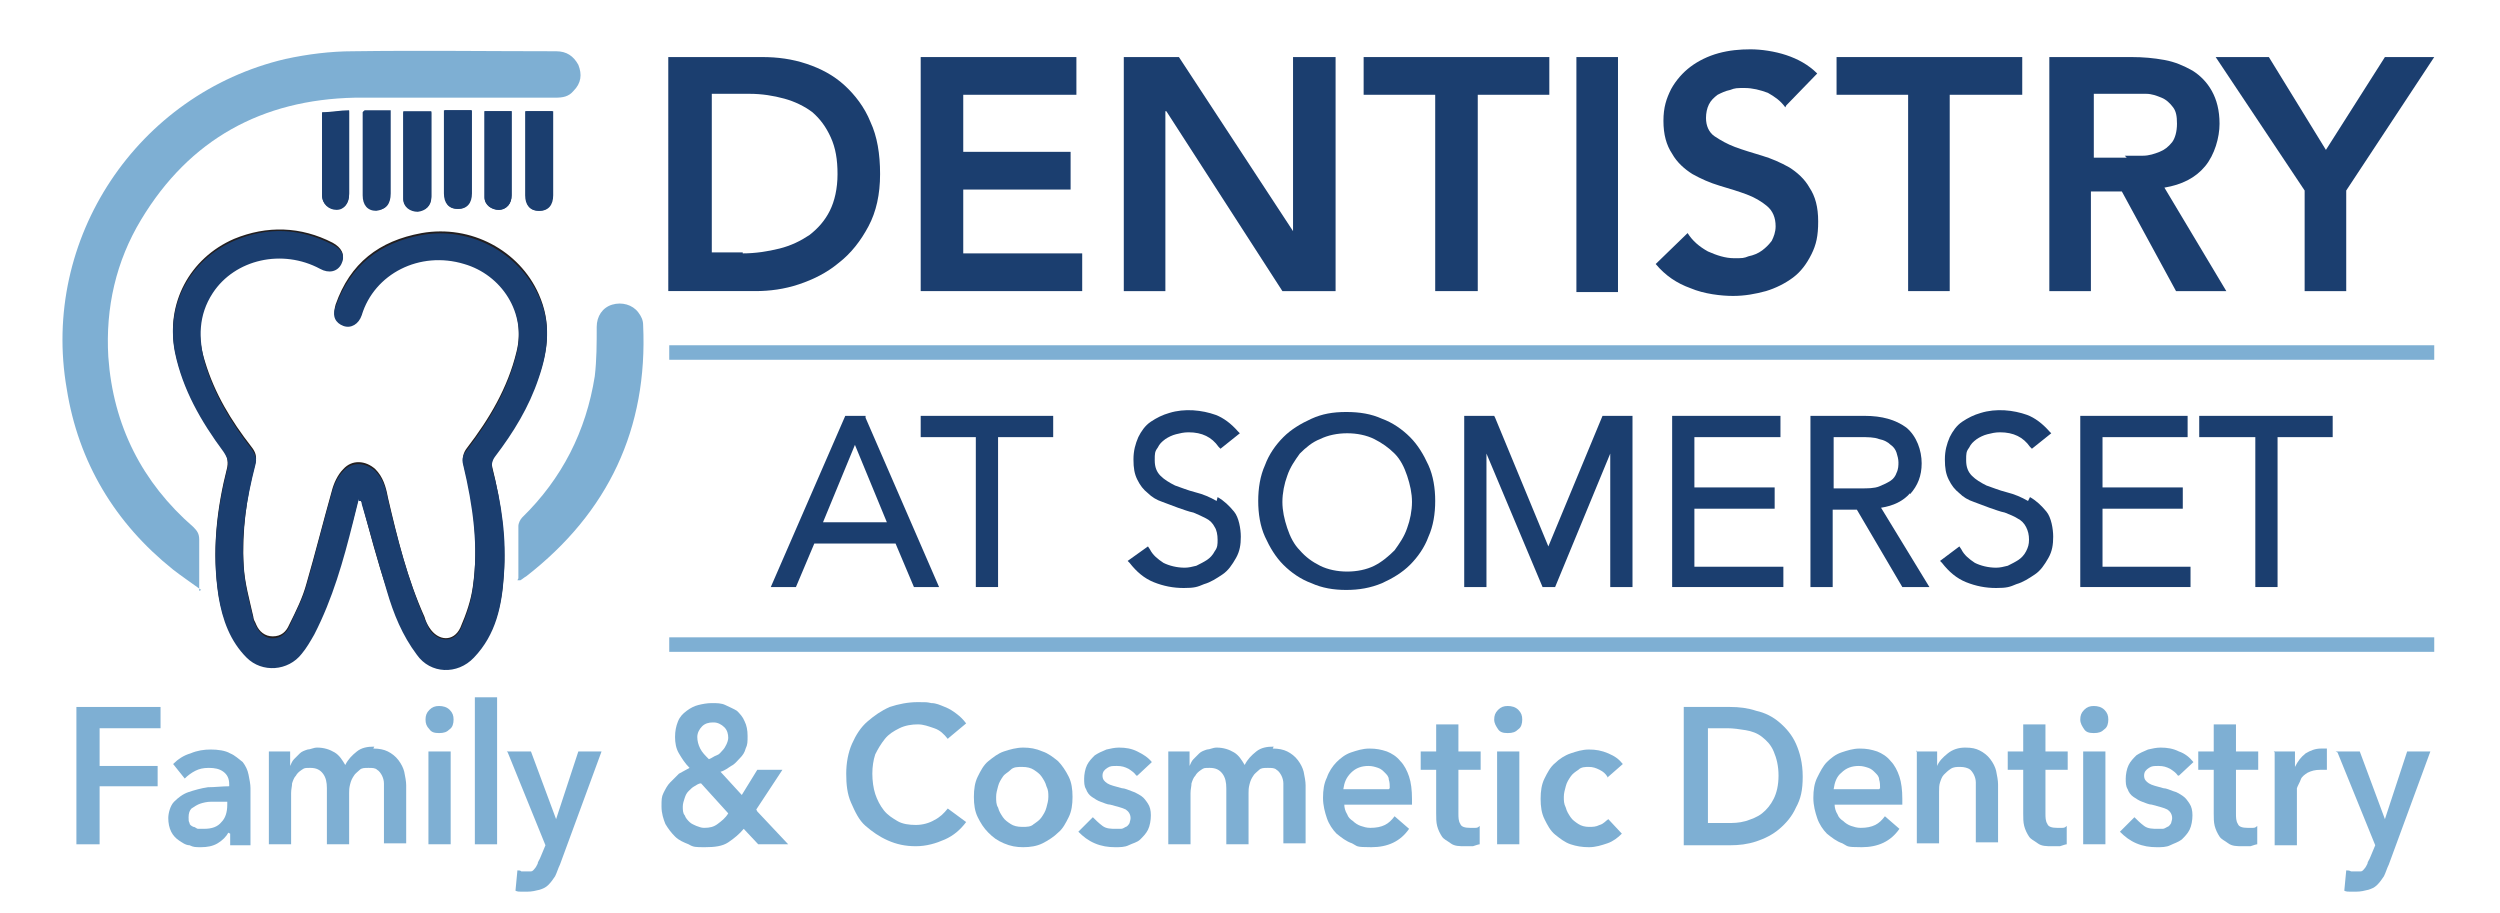 <?xml version="1.0" encoding="UTF-8"?>
<svg id="Layer_1" xmlns="http://www.w3.org/2000/svg" version="1.1" viewBox="0 0 258.5 94.4">
  <!-- Generator: Adobe Illustrator 30.0.0, SVG Export Plug-In . SVG Version: 2.1.1 Build 123)  -->
  <defs>
    <style>
      .st0 {
        fill: #231f20;
      }

      .st1 {
        fill: #7eafd3;
      }

      .st2 {
        fill: #1b3e6f;
      }
    </style>
  </defs>
  <path class="st1" d="M20.8,61c-1.1-.8-2-1.4-2.9-2.1-6-4.8-9.8-11.1-11-18.7C4.2,24.7,14.2,9.7,29.5,6.1c2.3-.5,4.7-.8,7-.8,7-.1,14,0,21,0,1.1,0,1.8.5,2.3,1.4.4,1,.3,1.9-.5,2.7-.5.6-1.1.7-1.9.7-6.9,0-13.8,0-20.7,0-9.6.2-17.1,4.3-22.1,12.6-2.6,4.3-3.7,9.1-3.4,14.2.5,7.1,3.5,13,8.8,17.6.4.4.6.7.6,1.3,0,1.4,0,2.8,0,4.3,0,.3,0,.5,0,1"/>
  <path class="st1" d="M53.6,59.8c0-1.8,0-3.6,0-5.4,0-.3.2-.7.4-.9,4.1-4,6.6-8.9,7.5-14.6.2-1.7.2-3.4.2-5.1,0-1.1.6-2,1.6-2.3,1-.3,2.1,0,2.7.8.3.4.5.8.5,1.3.5,10.7-3.6,19.4-12.1,26-.2.1-.4.3-.6.4,0,0-.2,0-.3,0"/>
  <path class="st0" d="M37.1,51.6c0,0,.1,0,.2,0,0,.1,0,.2.1.3.8,3,1.6,6.1,2.6,9,.7,2.3,1.6,4.6,3.1,6.6,1.5,2,4.3,2.1,5.9.3,2.3-2.4,2.9-5.4,3.1-8.5.2-3.7-.3-7.4-1.2-11-.1-.5,0-.9.3-1.3,1.9-2.5,3.5-5.2,4.5-8.1,1-2.8,1.3-5.6,0-8.5-2-4.5-7-7.2-12.1-6.3-4.4.8-7.4,3.1-8.9,7.4-.3,1,0,1.7.8,2,.8.3,1.6-.1,1.9-1.1,1.3-4.3,5.9-6.7,10.6-5.3,3.8,1.1,6.5,5,5.4,9.3-.9,3.7-2.8,6.9-5.1,9.9-.4.5-.5,1-.4,1.6,1.1,4.2,1.6,8.4,1,12.7-.2,1.5-.7,2.9-1.3,4.3-.7,1.5-2.3,1.4-3.2,0-.2-.3-.4-.7-.5-1.1-1.8-4-2.8-8.1-3.8-12.4-.2-1.1-.5-2.1-1.3-2.9-1-.9-2.4-1-3.3,0-.6.6-1,1.5-1.2,2.3-.9,3.2-1.7,6.4-2.6,9.5-.4,1.5-1.1,2.9-1.8,4.3-.3.7-.8,1.2-1.7,1.2-.8,0-1.4-.5-1.7-1.2-.1-.3-.3-.5-.3-.8-.4-1.8-.9-3.5-1-5.3-.2-3.6.3-7.2,1.2-10.6.2-.7,0-1.2-.4-1.7-2.1-2.7-3.8-5.5-4.8-8.8-.8-2.5-.8-5,.8-7.3,2.4-3.5,7.2-4.6,11.1-2.5.9.5,1.8.3,2.2-.5.4-.8,0-1.5-.9-2-3.3-1.7-6.8-1.8-10.2-.4-4.6,2-7.1,6.7-6.1,11.6.8,3.8,2.7,7.2,5,10.2.4.6.5,1.1.4,1.8-1.1,4.3-1.6,8.7-.9,13.2.4,2.4,1.2,4.5,2.9,6.3,1.6,1.6,4.4,1.4,5.7-.4.5-.6.9-1.3,1.3-2,1.9-3.7,2.9-7.7,4-11.6.2-.8.4-1.6.6-2.4"/>
  <path class="st2" d="M37.1,51.6c-.2.8-.4,1.6-.6,2.4-1,4-2.1,7.9-4,11.6-.4.7-.8,1.4-1.3,2-1.4,1.8-4.1,2-5.7.4-1.7-1.7-2.5-3.9-2.9-6.3-.7-4.5-.2-8.8.9-13.2.2-.7,0-1.2-.4-1.8-2.3-3.1-4.2-6.4-5-10.2-1-4.9,1.5-9.6,6.1-11.6,3.5-1.5,6.9-1.3,10.2.4,1,.5,1.3,1.2.9,2-.4.8-1.3,1-2.2.5-3.9-2.1-8.8-1-11.1,2.5-1.5,2.3-1.5,4.7-.8,7.3,1,3.3,2.7,6.1,4.8,8.8.4.6.6,1,.4,1.7-.9,3.5-1.5,7-1.2,10.6.1,1.8.6,3.6,1,5.3,0,.3.2.5.3.8.4.7.9,1.2,1.7,1.2.8,0,1.4-.5,1.7-1.2.6-1.4,1.4-2.8,1.8-4.3.9-3.1,1.7-6.4,2.6-9.5.2-.8.6-1.7,1.2-2.3.9-1,2.3-.9,3.3,0,.8.8,1.1,1.8,1.3,2.9,1,4.2,2.1,8.4,3.8,12.4.2.4.3.7.5,1.1.9,1.3,2.5,1.4,3.2,0,.6-1.3,1.1-2.8,1.3-4.3.6-4.3,0-8.5-1-12.7-.2-.7,0-1.1.4-1.6,2.3-3,4.2-6.2,5.1-9.9,1.1-4.3-1.6-8.2-5.4-9.3-4.6-1.4-9.3,1-10.6,5.3-.3.9-1.1,1.4-1.9,1.1-.8-.3-1.2-1-.8-2,1.5-4.2,4.5-6.6,8.9-7.4,5-.9,10,1.8,12.1,6.3,1.3,2.8,1,5.6,0,8.5-1,3-2.6,5.6-4.5,8.1-.3.4-.4.8-.3,1.3,1,3.6,1.5,7.3,1.2,11-.2,3.1-.8,6.1-3.1,8.5-1.7,1.8-4.5,1.7-5.9-.3-1.5-2-2.4-4.2-3.1-6.6-.9-3-1.7-6-2.6-9,0-.1,0-.2-.1-.3,0,0-.1,0-.2,0"/>
  <path class="st2" d="M44.6,11.5h-2.9c0,3,0,6,0,9,0,.8.7,1.3,1.5,1.3.8,0,1.4-.6,1.4-1.5,0-2.9,0-5.9,0-8.9"/>
  <path class="st2" d="M33.3,11.6c0,2.9,0,5.7,0,8.6,0,.9.7,1.5,1.5,1.5.8,0,1.3-.7,1.3-1.6,0-2.6,0-5.3,0-7.9,0-.2,0-.4,0-.7-.9,0-1.8.1-2.8.2"/>
  <path class="st2" d="M54.4,11.5c0,3,0,5.8,0,8.7,0,1.1.5,1.6,1.4,1.6.9,0,1.4-.6,1.4-1.6,0-2.7,0-5.4,0-8.1,0-.2,0-.4,0-.6h-2.7Z"/>
  <path class="st2" d="M52.9,11.5h-2.8c0,3,0,5.9,0,8.9,0,.8.8,1.3,1.5,1.3.8,0,1.3-.7,1.3-1.5,0-2.6,0-5.1,0-7.7,0-.3,0-.6,0-1"/>
  <path class="st2" d="M37.6,11.5c0,.3,0,.5,0,.8,0,2.6,0,5.2,0,7.8,0,1,.5,1.6,1.4,1.6.9,0,1.4-.6,1.4-1.7,0-2.6,0-5.2,0-7.8,0-.3,0-.5,0-.8h-2.7Z"/>
  <path class="st2" d="M46,11.4c0,.3,0,.6,0,.8,0,2.6,0,5.2,0,7.8,0,1.1.5,1.6,1.4,1.6.9,0,1.4-.6,1.4-1.6,0-2.6,0-5.2,0-7.8,0-.3,0-.5,0-.8h-2.7"/>
  <path class="st2" d="M44.6,11.5c0,3,0,5.9,0,8.9,0,.9-.6,1.4-1.4,1.5-.8,0-1.5-.5-1.5-1.3,0-3,0-6,0-9h2.9Z"/>
  <path class="st2" d="M33.3,11.6c1,0,1.9-.2,2.8-.2,0,.3,0,.5,0,.7,0,2.6,0,5.3,0,7.9,0,1-.5,1.6-1.3,1.6-.8,0-1.5-.5-1.5-1.5,0-2.8,0-5.6,0-8.6"/>
  <path class="st2" d="M54.4,11.5h2.7c0,.2,0,.4,0,.6,0,2.7,0,5.4,0,8.1,0,1-.5,1.6-1.4,1.6-.9,0-1.4-.6-1.4-1.6,0-2.9,0-5.7,0-8.7"/>
  <path class="st2" d="M52.9,11.5c0,.4,0,.7,0,1,0,2.6,0,5.1,0,7.7,0,.9-.5,1.4-1.3,1.5-.8,0-1.5-.5-1.5-1.3,0-2.9,0-5.9,0-8.9h2.8Z"/>
  <path class="st2" d="M37.6,11.5h2.7c0,.3,0,.5,0,.8,0,2.6,0,5.2,0,7.8,0,1-.5,1.6-1.4,1.7-.9,0-1.4-.6-1.4-1.6,0-2.6,0-5.2,0-7.8,0-.2,0-.5,0-.8"/>
  <path class="st2" d="M46,11.4h2.7c0,.3,0,.5,0,.8,0,2.6,0,5.2,0,7.8,0,1-.5,1.6-1.4,1.6-.9,0-1.4-.6-1.4-1.6,0-2.6,0-5.2,0-7.8,0-.2,0-.5,0-.8"/>
  <rect class="st1" x="69.2" y="35.7" width="182.5" height="1.5"/>
  <rect class="st1" x="69.2" y="65.9" width="182.5" height="1.5"/>
  <path class="st2" d="M69.2,5.9h9.6c1.6,0,3.1.2,4.6.7,1.5.5,2.8,1.2,3.9,2.2,1.1,1,2.1,2.3,2.7,3.8.7,1.5,1,3.3,1,5.4s-.4,3.9-1.2,5.4c-.8,1.5-1.8,2.8-3.1,3.8-1.2,1-2.6,1.7-4.1,2.2-1.5.5-3,.7-4.5.7h-9V5.9ZM76.8,26.2c1.3,0,2.6-.2,3.8-.5,1.2-.3,2.2-.8,3.1-1.4.9-.7,1.6-1.5,2.1-2.5.5-1,.8-2.3.8-3.8s-.2-2.7-.7-3.8c-.5-1.1-1.1-1.9-1.9-2.6-.8-.6-1.8-1.1-2.9-1.4-1.1-.3-2.3-.5-3.6-.5h-3.9v16.4h3.2Z"/>
  <polygon class="st2" points="95.2 5.9 111.3 5.9 111.3 9.8 99.6 9.8 99.6 15.7 110.7 15.7 110.7 19.6 99.6 19.6 99.6 26.2 111.9 26.2 111.9 30.1 95.2 30.1 95.2 5.9"/>
  <polygon class="st2" points="116.2 5.9 121.9 5.9 133.7 23.9 133.7 23.9 133.7 5.9 138.1 5.9 138.1 30.1 132.6 30.1 120.6 11.5 120.5 11.5 120.5 30.1 116.2 30.1 116.2 5.9"/>
  <polygon class="st2" points="148.4 9.8 141 9.8 141 5.9 160.2 5.9 160.2 9.8 152.8 9.8 152.8 30.1 148.4 30.1 148.4 9.8"/>
  <rect class="st2" x="163" y="5.9" width="4.3" height="24.3"/>
  <path class="st2" d="M184.6,11.1c-.5-.7-1.1-1.1-1.8-1.5-.8-.3-1.6-.5-2.4-.5s-1,0-1.5.2c-.5.1-.9.3-1.3.5-.4.3-.7.6-.9,1-.2.4-.3.9-.3,1.4,0,.8.3,1.5.9,1.9.6.4,1.3.8,2.1,1.1.8.3,1.8.6,2.8.9,1,.3,1.9.7,2.8,1.2.8.5,1.6,1.2,2.1,2.1.6.9.9,2,.9,3.5s-.2,2.4-.7,3.4c-.5,1-1.1,1.8-1.9,2.4-.8.6-1.8,1.1-2.8,1.4-1.1.3-2.2.5-3.4.5s-3-.2-4.4-.8c-1.4-.5-2.6-1.3-3.6-2.5l3.3-3.2c.5.8,1.2,1.4,2.1,1.9.9.4,1.8.7,2.7.7s1,0,1.5-.2c.5-.1,1-.3,1.4-.6.4-.3.7-.6,1-1,.2-.4.4-.9.4-1.5,0-.9-.3-1.6-.9-2.1-.6-.5-1.3-.9-2.1-1.2-.8-.3-1.8-.6-2.8-.9-1-.3-1.9-.7-2.8-1.2-.8-.5-1.6-1.2-2.1-2.1-.6-.9-.9-2-.9-3.4s.3-2.3.8-3.3c.5-.9,1.2-1.7,2-2.3.8-.6,1.8-1.1,2.9-1.4,1.1-.3,2.2-.4,3.3-.4s2.5.2,3.7.6c1.2.4,2.3,1,3.2,1.9l-3.2,3.3Z"/>
  <polygon class="st2" points="197.3 9.8 189.9 9.8 189.9 5.9 209.1 5.9 209.1 9.8 201.6 9.8 201.6 30.1 197.3 30.1 197.3 9.8"/>
  <path class="st2" d="M212,5.9h8.4c1.2,0,2.3.1,3.4.3,1.1.2,2,.6,2.9,1.1.8.5,1.5,1.2,2,2.1.5.9.8,2,.8,3.4s-.5,3.2-1.5,4.4c-1,1.2-2.4,1.9-4.2,2.2l6.4,10.7h-5.2l-5.6-10.3h-3.2v10.3h-4.3V5.9ZM219.7,16.1c.6,0,1.2,0,1.9,0,.6,0,1.2-.2,1.7-.4s.9-.5,1.3-1c.3-.4.5-1.1.5-1.9s-.1-1.3-.4-1.7c-.3-.4-.7-.8-1.2-1-.5-.2-1-.4-1.6-.4-.6,0-1.1,0-1.7,0h-3.7v6.6h3.4Z"/>
  <polygon class="st2" points="238.3 19.7 229.1 5.9 234.6 5.9 240.5 15.5 246.6 5.9 251.7 5.9 242.6 19.7 242.6 30.1 238.3 30.1 238.3 19.7"/>
  <path class="st2" d="M89.5,43h-2.1l-7.7,17.7h2.6l1.9-4.5h8.4l1.9,4.5h2.6l-7.6-17.5v-.2ZM91.7,54h-6.6l3.3-8,3.3,8Z"/>
  <polygon class="st2" points="95.2 45.2 100.9 45.2 100.9 60.7 103.2 60.7 103.2 45.2 108.9 45.2 108.9 43 95.2 43 95.2 45.2"/>
  <path class="st2" d="M125.8,51.8c-.7-.4-1.4-.7-2.2-.9-.8-.2-1.5-.5-2.1-.7-.6-.3-1.1-.6-1.5-1-.4-.4-.6-.9-.6-1.6s0-.9.3-1.3c.2-.4.4-.6.8-.9.3-.2.7-.4,1.1-.5.4-.1.8-.2,1.3-.2,1.4,0,2.4.5,3.1,1.5l.2.2,2-1.6-.2-.2c-.7-.8-1.5-1.4-2.3-1.7-1.4-.5-3.2-.7-4.8-.2-.7.2-1.3.5-1.9.9-.6.4-1,1-1.3,1.6-.3.7-.5,1.4-.5,2.3s.1,1.5.4,2.1c.3.6.6,1,1.1,1.4.4.4.9.7,1.5.9.5.2,1.1.4,1.6.6.6.2,1.1.4,1.6.5.5.2.9.4,1.3.6.4.2.7.5.9.9.2.3.3.8.3,1.3s0,.8-.3,1.2c-.2.4-.5.7-.8.9-.3.2-.7.4-1.1.6-.4.1-.8.2-1.2.2-.8,0-1.6-.2-2.2-.5-.6-.4-1.1-.8-1.4-1.4l-.2-.3-2.1,1.5.2.2c.7.9,1.5,1.6,2.5,2,1,.4,2,.6,3.1.6s1.4-.1,2.1-.4c.7-.2,1.3-.6,1.9-1,.6-.4,1-1,1.4-1.7.4-.7.5-1.4.5-2.2s-.2-2-.7-2.6c-.5-.6-1-1.1-1.7-1.5"/>
  <path class="st2" d="M145.8,45.2c-.8-.8-1.8-1.5-2.9-1.9-1.1-.5-2.3-.7-3.7-.7s-2.5.2-3.6.7c-1.1.5-2.1,1.1-2.9,1.9-.8.8-1.5,1.8-1.9,2.9-.5,1.1-.7,2.4-.7,3.7s.2,2.6.7,3.7c.5,1.1,1.1,2.1,1.9,2.9.8.8,1.8,1.5,2.9,1.9,1.1.5,2.3.7,3.6.7s2.5-.2,3.7-.7c1.1-.5,2.1-1.1,2.9-1.9.8-.8,1.5-1.8,1.9-2.9.5-1.1.7-2.4.7-3.7s-.2-2.6-.7-3.7c-.5-1.1-1.1-2.1-1.9-2.9M146,51.9c0,.9-.2,1.9-.5,2.7-.3.9-.8,1.6-1.3,2.3-.6.6-1.3,1.2-2.1,1.6-.8.4-1.8.6-2.8.6s-2-.2-2.8-.6c-.8-.4-1.5-.9-2.1-1.6-.6-.6-1-1.4-1.3-2.3-.3-.9-.5-1.8-.5-2.7s.2-1.9.5-2.7c.3-.9.8-1.6,1.3-2.3.6-.6,1.3-1.2,2.1-1.5.8-.4,1.8-.6,2.8-.6s2,.2,2.8.6c.8.4,1.5.9,2.1,1.5.6.6,1,1.4,1.3,2.3.3.9.5,1.8.5,2.7"/>
  <polygon class="st2" points="160.1 56.5 154.6 43.2 154.5 43 151.4 43 151.4 60.7 153.7 60.7 153.7 46.9 159.5 60.7 160.8 60.7 166.5 46.9 166.5 60.7 168.8 60.7 168.8 43 165.7 43 160.1 56.5"/>
  <polygon class="st2" points="175.2 52.6 183.5 52.6 183.5 50.4 175.2 50.4 175.2 45.2 184.1 45.2 184.1 43 172.9 43 172.9 60.7 184.4 60.7 184.4 58.6 175.2 58.6 175.2 52.6"/>
  <path class="st2" d="M197.5,51.1c.8-.9,1.2-1.9,1.2-3.2s-.5-2.8-1.6-3.7c-1.1-.8-2.5-1.2-4.3-1.2h-5.6v17.7h2.3v-8h2.5l4.7,8h2.8l-5-8.2c1.3-.2,2.3-.7,3-1.5M189.6,45.2h2.8c.7,0,1.4,0,1.9.2.5.1.9.3,1.2.6.3.2.5.5.6.8.1.3.2.7.2,1s0,.7-.2,1.1c-.1.3-.3.6-.6.8-.3.2-.7.4-1.2.6-.5.2-1.2.2-1.9.2h-2.8v-5.4Z"/>
  <path class="st2" d="M209.7,51.8c-.7-.4-1.4-.7-2.2-.9-.8-.2-1.5-.5-2.1-.7-.6-.3-1.1-.6-1.5-1-.4-.4-.6-.9-.6-1.6s0-.9.3-1.3c.2-.4.4-.6.8-.9.3-.2.7-.4,1.1-.5.4-.1.8-.2,1.3-.2,1.4,0,2.4.5,3.1,1.5l.2.2,2-1.6-.2-.2c-.7-.8-1.5-1.4-2.3-1.7-1.4-.5-3.2-.7-4.8-.2-.7.2-1.3.5-1.9.9-.6.4-1,1-1.3,1.6-.3.7-.5,1.4-.5,2.3s.1,1.5.4,2.1c.3.6.6,1,1.1,1.4.4.4.9.7,1.5.9.5.2,1.1.4,1.6.6.6.2,1.1.4,1.6.5.5.2,1,.4,1.3.6.4.2.7.5.9.9.2.4.3.8.3,1.3s-.1.8-.3,1.2c-.2.4-.5.7-.8.9-.3.2-.7.4-1.1.6-.4.1-.8.2-1.2.2-.8,0-1.6-.2-2.2-.5-.6-.4-1.1-.8-1.4-1.4l-.2-.3-2,1.5.2.2c.7.9,1.5,1.6,2.5,2,1,.4,2,.6,3.1.6s1.4-.1,2.1-.4c.7-.2,1.3-.6,1.9-1,.6-.4,1-1,1.4-1.7.4-.7.5-1.4.5-2.2s-.2-2-.7-2.6c-.5-.6-1-1.1-1.7-1.5"/>
  <polygon class="st2" points="217.4 52.6 225.7 52.6 225.7 50.4 217.4 50.4 217.4 45.2 226.2 45.2 226.2 43 215.1 43 215.1 60.7 226.5 60.7 226.5 58.6 217.4 58.6 217.4 52.6"/>
  <polygon class="st2" points="227.4 43 227.4 45.2 233.2 45.2 233.2 60.7 235.5 60.7 235.5 45.2 241.2 45.2 241.2 43 227.4 43"/>
  <g>
    <path class="st1" d="M7.9,73.1h8.7v2.2h-6.3v3.9h6v2.1h-6v6h-2.4v-14.2Z"/>
    <path class="st1" d="M23.6,86.1h0c-.2.4-.6.8-1.1,1.1-.5.3-1.1.4-1.7.4s-.8,0-1.2-.2c-.4,0-.8-.3-1.1-.5-.3-.2-.6-.5-.8-.9-.2-.4-.3-.9-.3-1.4s.2-1.3.6-1.7c.4-.4.9-.8,1.5-1,.6-.2,1.3-.4,2-.5.7,0,1.5-.1,2.2-.1v-.2c0-.6-.2-1-.6-1.3-.4-.3-.9-.4-1.5-.4s-1,.1-1.4.3-.8.5-1.1.8l-1.2-1.5c.5-.5,1.1-.9,1.8-1.1.7-.3,1.4-.4,2.1-.4s1.5.1,2,.4c.5.2.9.6,1.3.9.3.4.5.8.6,1.3.1.5.2,1,.2,1.4v5.9h-2.1v-1.2ZM23.5,82.9h-.5c-.4,0-.8,0-1.2,0-.4,0-.8.1-1.1.2-.3.1-.6.3-.9.5-.2.2-.3.5-.3.9s0,.4.1.6c0,.2.2.3.4.4.2,0,.3.2.5.2s.4,0,.6,0c.8,0,1.4-.2,1.8-.7.4-.4.6-1,.6-1.8v-.3Z"/>
    <path class="st1" d="M38.6,77.4c.6,0,1.1.1,1.5.3.4.2.8.5,1.1.9s.5.8.6,1.2c.1.5.2,1,.2,1.4v6h-2.3v-5.3c0-.3,0-.6,0-.9s-.1-.6-.2-.8-.3-.5-.5-.6c-.2-.2-.5-.2-.9-.2s-.7,0-.9.2-.5.4-.6.6c-.2.3-.3.5-.4.9s-.1.6-.1.9v5.3h-2.3v-5.8c0-.6-.1-1.1-.4-1.5s-.7-.6-1.3-.6-.6,0-.9.2c-.3.2-.5.4-.6.6-.2.2-.3.5-.4.8,0,.3-.1.6-.1,1v5.3h-2.3v-9.6h2.2v1.5h0c.1-.2.2-.5.4-.7s.4-.4.6-.6c.2-.2.5-.3.8-.4.3,0,.6-.2,1-.2.7,0,1.3.2,1.8.5.5.3.8.8,1.1,1.3.3-.6.7-1,1.2-1.4s1.1-.5,1.8-.5Z"/>
    <path class="st1" d="M44,74.4c0-.4.1-.7.4-1,.3-.3.6-.4,1-.4s.8.1,1.1.4c.3.3.4.6.4,1s-.1.8-.4,1c-.3.3-.6.4-1.1.4s-.8-.1-1-.4c-.3-.3-.4-.6-.4-1ZM44.3,77.7h2.3v9.6h-2.3v-9.6Z"/>
    <path class="st1" d="M49.1,72.1h2.3v15.2h-2.3v-15.2Z"/>
    <path class="st1" d="M52.4,77.7h2.5l2.6,7h0l2.3-7h2.4l-4.3,11.7c-.2.4-.3.8-.5,1.2-.2.3-.4.6-.7.9s-.6.4-.9.5c-.4.1-.8.2-1.3.2s-.4,0-.6,0c-.2,0-.4,0-.6-.1l.2-2.1c.2,0,.3,0,.4.1.1,0,.3,0,.4,0,.2,0,.4,0,.6,0,.2,0,.3-.2.4-.3.1-.1.2-.3.3-.5,0-.2.2-.4.3-.7l.5-1.2-3.9-9.6Z"/>
    <path class="st1" d="M78.3,83.9l3.2,3.4h-3.1l-1.5-1.6c-.4.5-1,1-1.6,1.4s-1.4.5-2.4.5-1.2,0-1.7-.3c-.5-.2-1-.4-1.4-.8s-.7-.8-1-1.3c-.2-.5-.4-1.1-.4-1.8s0-1,.2-1.4c.2-.4.4-.8.7-1.1.3-.3.6-.6.9-.9.4-.2.7-.4,1.1-.6-.5-.5-.8-1-1.1-1.5-.3-.5-.4-1.1-.4-1.7s.1-1.1.3-1.6.5-.8.9-1.1.8-.5,1.2-.6.9-.2,1.4-.2,1,0,1.4.2.9.4,1.2.6c.3.3.6.6.8,1.1.2.4.3.9.3,1.5s0,.9-.2,1.3c-.1.4-.3.7-.6,1s-.5.6-.9.8c-.3.2-.7.5-1.1.6l2.2,2.4,1.6-2.6h2.6l-2.7,4.1ZM72.5,81c-.3,0-.5.2-.7.3-.2.1-.4.3-.6.5s-.3.4-.4.7c-.1.3-.2.6-.2.9s0,.7.2.9c.1.3.3.5.5.7.2.2.5.3.7.4.3.1.5.2.8.2.6,0,1-.1,1.4-.4.4-.3.8-.6,1.1-1.1l-2.9-3.2ZM73.7,74.7c-.4,0-.8.1-1.1.4s-.5.7-.5,1.1.1.8.3,1.2c.2.4.5.7.9,1.1.3-.1.5-.3.8-.4s.4-.3.6-.5c.2-.2.3-.4.4-.6s.2-.5.2-.7c0-.4-.1-.8-.4-1.1-.3-.3-.7-.5-1.1-.5Z"/>
    <path class="st1" d="M98,76.4c-.4-.5-.8-.9-1.4-1.1s-1.1-.4-1.7-.4-1.3.1-1.9.4c-.6.3-1.1.6-1.5,1.1-.4.5-.7,1-1,1.6-.2.6-.3,1.3-.3,2s.1,1.5.3,2.1c.2.6.5,1.2.9,1.7.4.5.9.8,1.4,1.1s1.2.4,1.9.4,1.4-.2,1.9-.5c.6-.3,1-.7,1.4-1.2l1.9,1.4c-.6.8-1.3,1.4-2.2,1.8-.9.4-1.9.7-3,.7s-2-.2-2.9-.6c-.9-.4-1.6-.9-2.3-1.5s-1.1-1.5-1.5-2.4c-.4-.9-.5-1.9-.5-3s.2-2.2.6-3.1c.4-.9.9-1.7,1.6-2.3.7-.6,1.4-1.1,2.3-1.5.9-.3,1.9-.5,2.9-.5s.9,0,1.4.1c.5,0,.9.2,1.4.4s.8.4,1.2.7c.4.3.7.6,1,1l-1.8,1.5Z"/>
    <path class="st1" d="M100.7,82.4c0-.8.1-1.5.4-2.1.3-.6.6-1.2,1.1-1.6s1-.8,1.6-1,1.3-.4,2-.4,1.3.1,2,.4c.6.2,1.1.6,1.6,1,.4.4.8,1,1.1,1.6.3.6.4,1.3.4,2.1s-.1,1.5-.4,2.1c-.3.6-.6,1.2-1.1,1.6-.4.4-1,.8-1.6,1.1-.6.3-1.3.4-2,.4s-1.3-.1-2-.4-1.1-.6-1.6-1.1-.8-1-1.1-1.6c-.3-.6-.4-1.3-.4-2.1ZM103,82.4c0,.4,0,.8.2,1.1.1.4.3.7.5,1,.2.3.5.5.8.7s.7.3,1.2.3.9,0,1.2-.3c.3-.2.6-.4.8-.7.2-.3.4-.6.5-1,.1-.4.2-.7.2-1.1s0-.7-.2-1.1c-.1-.4-.3-.7-.5-1-.2-.3-.5-.5-.8-.7-.3-.2-.7-.3-1.2-.3s-.9,0-1.2.3-.6.4-.8.7c-.2.3-.4.6-.5,1-.1.4-.2.7-.2,1.1Z"/>
    <path class="st1" d="M117.5,80.2c-.2-.3-.5-.5-.8-.7-.4-.2-.7-.3-1.2-.3s-.7,0-1,.2c-.3.2-.5.4-.5.8s.2.6.5.8c.3.2.8.3,1.5.5.3,0,.7.2,1,.3s.7.3,1,.5c.3.2.5.5.7.8.2.3.3.7.3,1.2s-.1,1.1-.3,1.5c-.2.4-.5.7-.8,1s-.8.4-1.2.6-.9.2-1.4.2c-.7,0-1.4-.1-2.1-.4-.7-.3-1.2-.7-1.7-1.2l1.5-1.5c.3.3.6.6,1,.9s.9.3,1.4.3.3,0,.5,0,.3-.1.5-.2c.1,0,.3-.2.4-.4,0-.1.1-.3.1-.5,0-.4-.2-.7-.5-.9-.4-.2-.9-.3-1.6-.5-.3,0-.7-.2-1-.3-.3-.1-.6-.3-.9-.5-.3-.2-.5-.5-.6-.8-.2-.3-.2-.7-.2-1.1s.1-1,.3-1.4c.2-.4.5-.7.8-1,.3-.2.7-.4,1.2-.6.4-.1.9-.2,1.3-.2.7,0,1.3.1,1.9.4s1.1.6,1.5,1.1l-1.5,1.4Z"/>
    <path class="st1" d="M131.6,77.4c.6,0,1.1.1,1.5.3.4.2.8.5,1.1.9s.5.8.6,1.2c.1.5.2,1,.2,1.4v6h-2.3v-5.3c0-.3,0-.6,0-.9s-.1-.6-.2-.8-.3-.5-.5-.6c-.2-.2-.5-.2-.9-.2s-.7,0-.9.2-.5.4-.6.6c-.2.3-.3.5-.4.9s-.1.6-.1.9v5.3h-2.3v-5.8c0-.6-.1-1.1-.4-1.5s-.7-.6-1.3-.6-.6,0-.9.2c-.3.2-.5.4-.6.6-.2.2-.3.5-.4.8,0,.3-.1.6-.1,1v5.3h-2.3v-9.6h2.2v1.5h0c.1-.2.2-.5.4-.7s.4-.4.6-.6c.2-.2.5-.3.8-.4.3,0,.6-.2,1-.2.7,0,1.3.2,1.8.5.5.3.8.8,1.1,1.3.3-.6.7-1,1.2-1.4s1.1-.5,1.8-.5Z"/>
    <path class="st1" d="M146,82.6v.3c0,.1,0,.2,0,.3h-7c0,.3.1.7.3,1,.1.3.3.5.6.7.2.2.5.4.8.5.3.1.6.2,1,.2.6,0,1.1-.1,1.5-.3.4-.2.7-.5,1-.9l1.5,1.3c-.9,1.3-2.2,1.9-3.9,1.9s-1.4-.1-2-.4c-.6-.2-1.1-.6-1.6-1-.4-.4-.8-1-1-1.6-.2-.6-.4-1.3-.4-2.1s.1-1.5.4-2.1c.2-.6.6-1.2,1-1.6s.9-.8,1.5-1c.6-.2,1.2-.4,1.9-.4s1.2.1,1.8.3c.5.2,1,.5,1.4,1,.4.4.7,1,.9,1.6.2.6.3,1.4.3,2.3ZM143.7,81.5c0-.3,0-.6-.1-.9,0-.3-.2-.5-.4-.7-.2-.2-.4-.4-.7-.5-.3-.1-.6-.2-1-.2-.7,0-1.3.2-1.8.7s-.7,1-.8,1.7h4.7Z"/>
    <path class="st1" d="M146.9,79.6v-1.9h1.6v-2.8h2.3v2.8h2.3v1.9h-2.3v4.5c0,.4,0,.8.2,1.1.1.3.5.4,1,.4s.3,0,.5,0,.3,0,.5-.2v1.9c-.1,0-.4.1-.7.2-.3,0-.5,0-.8,0-.6,0-1.1,0-1.5-.3s-.7-.4-.9-.7c-.2-.3-.4-.7-.5-1.1s-.1-.8-.1-1.3v-4.5h-1.6Z"/>
    <path class="st1" d="M154.5,74.4c0-.4.1-.7.4-1,.3-.3.6-.4,1-.4s.8.1,1.1.4c.3.3.4.6.4,1s-.1.8-.4,1c-.3.3-.6.4-1.1.4s-.8-.1-1-.4-.4-.6-.4-1ZM154.8,77.7h2.3v9.6h-2.3v-9.6Z"/>
    <path class="st1" d="M166.2,80.3c-.2-.3-.4-.5-.8-.7s-.7-.3-1.1-.3-.8,0-1.1.3c-.3.2-.6.4-.8.7-.2.3-.4.6-.5,1-.1.4-.2.7-.2,1.1s0,.7.2,1.1c.1.4.3.7.5,1,.2.3.5.5.8.7.3.2.7.3,1.1.3s.7,0,1.1-.2c.4-.1.6-.4.9-.6l1.4,1.5c-.4.4-.9.8-1.5,1-.6.2-1.2.4-1.9.4s-1.3-.1-1.9-.3c-.6-.2-1.1-.6-1.6-1s-.8-1-1.1-1.6-.4-1.3-.4-2.1.1-1.5.4-2.1c.3-.6.6-1.2,1.1-1.6.4-.4,1-.8,1.6-1s1.2-.4,1.9-.4,1.3.1,2,.4,1.1.6,1.5,1.1l-1.6,1.4Z"/>
    <path class="st1" d="M174.1,73.1h4.8c.9,0,1.8.1,2.7.4.9.2,1.7.6,2.4,1.2.7.6,1.3,1.3,1.7,2.2.4.9.7,2,.7,3.4s-.2,2.3-.7,3.2c-.4.9-1,1.6-1.7,2.2-.7.6-1.5,1-2.4,1.3-.9.3-1.8.4-2.7.4h-4.8v-14.2ZM178.6,85.1c.6,0,1.2,0,1.9-.2.6-.2,1.2-.4,1.7-.8.5-.4.9-.9,1.2-1.5s.5-1.4.5-2.4-.2-1.8-.5-2.5-.7-1.1-1.2-1.5c-.5-.4-1.1-.6-1.7-.7-.6-.1-1.3-.2-1.9-.2h-2v9.8h2Z"/>
    <path class="st1" d="M196.7,82.6v.3c0,.1,0,.2,0,.3h-7c0,.3.1.7.3,1,.1.3.3.5.6.7.2.2.5.4.8.5.3.1.6.2,1,.2.6,0,1.1-.1,1.5-.3.4-.2.7-.5,1-.9l1.5,1.3c-.9,1.3-2.2,1.9-3.9,1.9s-1.4-.1-2-.4c-.6-.2-1.1-.6-1.6-1-.4-.4-.8-1-1-1.6s-.4-1.3-.4-2.1.1-1.5.4-2.1.6-1.2,1-1.6c.4-.4.9-.8,1.5-1,.6-.2,1.2-.4,1.9-.4s1.2.1,1.8.3c.5.2,1,.5,1.4,1,.4.4.7,1,.9,1.6.2.6.3,1.4.3,2.3ZM194.4,81.5c0-.3,0-.6-.1-.9,0-.3-.2-.5-.4-.7-.2-.2-.4-.4-.7-.5s-.6-.2-1-.2c-.7,0-1.3.2-1.8.7-.5.4-.7,1-.8,1.7h4.7Z"/>
    <path class="st1" d="M198.1,77.7h2.2v1.5h0c.2-.5.6-.9,1.1-1.3.5-.4,1.1-.6,1.8-.6s1.1.1,1.5.3c.4.2.8.5,1.1.9s.5.8.6,1.2c.1.5.2,1,.2,1.4v6h-2.3v-5.3c0-.3,0-.6,0-.9s-.1-.6-.2-.8-.3-.5-.5-.6-.5-.2-.9-.2-.7,0-1,.2c-.3.2-.5.4-.7.6s-.3.5-.4.8-.1.6-.1,1v5.3h-2.3v-9.6Z"/>
    <path class="st1" d="M207.6,79.6v-1.9h1.6v-2.8h2.3v2.8h2.3v1.9h-2.3v4.5c0,.4,0,.8.2,1.1.1.3.5.4,1,.4s.3,0,.5,0,.3,0,.5-.2v1.9c-.1,0-.4.1-.7.2-.3,0-.5,0-.8,0-.6,0-1.1,0-1.5-.3s-.7-.4-.9-.7c-.2-.3-.4-.7-.5-1.1s-.1-.8-.1-1.3v-4.5h-1.6Z"/>
    <path class="st1" d="M215.1,74.4c0-.4.1-.7.4-1,.3-.3.6-.4,1-.4s.8.1,1.1.4c.3.3.4.6.4,1s-.1.8-.4,1c-.3.3-.6.4-1.1.4s-.8-.1-1-.4-.4-.6-.4-1ZM215.4,77.7h2.3v9.6h-2.3v-9.6Z"/>
    <path class="st1" d="M225.2,80.2c-.2-.3-.5-.5-.8-.7-.4-.2-.7-.3-1.2-.3s-.7,0-1,.2c-.3.2-.5.4-.5.8s.2.6.5.8c.3.2.8.3,1.5.5.3,0,.7.2,1,.3.4.1.7.3,1,.5s.5.5.7.8c.2.3.3.7.3,1.2s-.1,1.1-.3,1.5c-.2.4-.5.7-.8,1-.4.3-.8.4-1.2.6s-.9.2-1.4.2c-.7,0-1.4-.1-2.1-.4-.7-.3-1.2-.7-1.7-1.2l1.5-1.5c.3.3.6.6,1,.9s.9.3,1.4.3.3,0,.5,0c.2,0,.3-.1.5-.2.1,0,.3-.2.4-.4,0-.1.1-.3.1-.5,0-.4-.2-.7-.5-.9-.4-.2-.9-.3-1.6-.5-.3,0-.7-.2-1-.3-.3-.1-.6-.3-.9-.5-.3-.2-.5-.5-.6-.8-.2-.3-.2-.7-.2-1.1s.1-1,.3-1.4c.2-.4.5-.7.8-1,.3-.2.7-.4,1.2-.6.4-.1.9-.2,1.3-.2.7,0,1.3.1,1.9.4.6.2,1.1.6,1.5,1.1l-1.5,1.4Z"/>
    <path class="st1" d="M227.3,79.6v-1.9h1.6v-2.8h2.3v2.8h2.3v1.9h-2.3v4.5c0,.4,0,.8.2,1.1.1.3.5.4,1,.4s.3,0,.5,0,.3,0,.5-.2v1.9c-.1,0-.4.1-.7.2-.3,0-.5,0-.8,0-.6,0-1.1,0-1.5-.3s-.7-.4-.9-.7c-.2-.3-.4-.7-.5-1.1s-.1-.8-.1-1.3v-4.5h-1.6Z"/>
    <path class="st1" d="M235.1,77.7h2.2v1.6h0c.3-.6.6-1,1.1-1.4.5-.3,1-.5,1.6-.5s.2,0,.3,0c.1,0,.2,0,.3,0v2.2c-.2,0-.3,0-.4,0-.1,0-.2,0-.3,0-.5,0-.9.1-1.3.3-.3.2-.6.4-.7.7s-.3.6-.4.9c0,.3,0,.5,0,.7v5.2h-2.3v-9.6Z"/>
    <path class="st1" d="M241.5,77.7h2.5l2.6,7h0l2.3-7h2.4l-4.3,11.7c-.2.4-.3.8-.5,1.2-.2.3-.4.6-.7.9s-.6.4-.9.5c-.4.1-.8.2-1.3.2s-.4,0-.6,0c-.2,0-.4,0-.6-.1l.2-2.1c.2,0,.3,0,.5.1.1,0,.3,0,.4,0,.2,0,.4,0,.6,0,.2,0,.3-.2.4-.3.1-.1.2-.3.3-.5,0-.2.2-.4.3-.7l.5-1.2-3.9-9.6Z"/>
  </g>
</svg>
